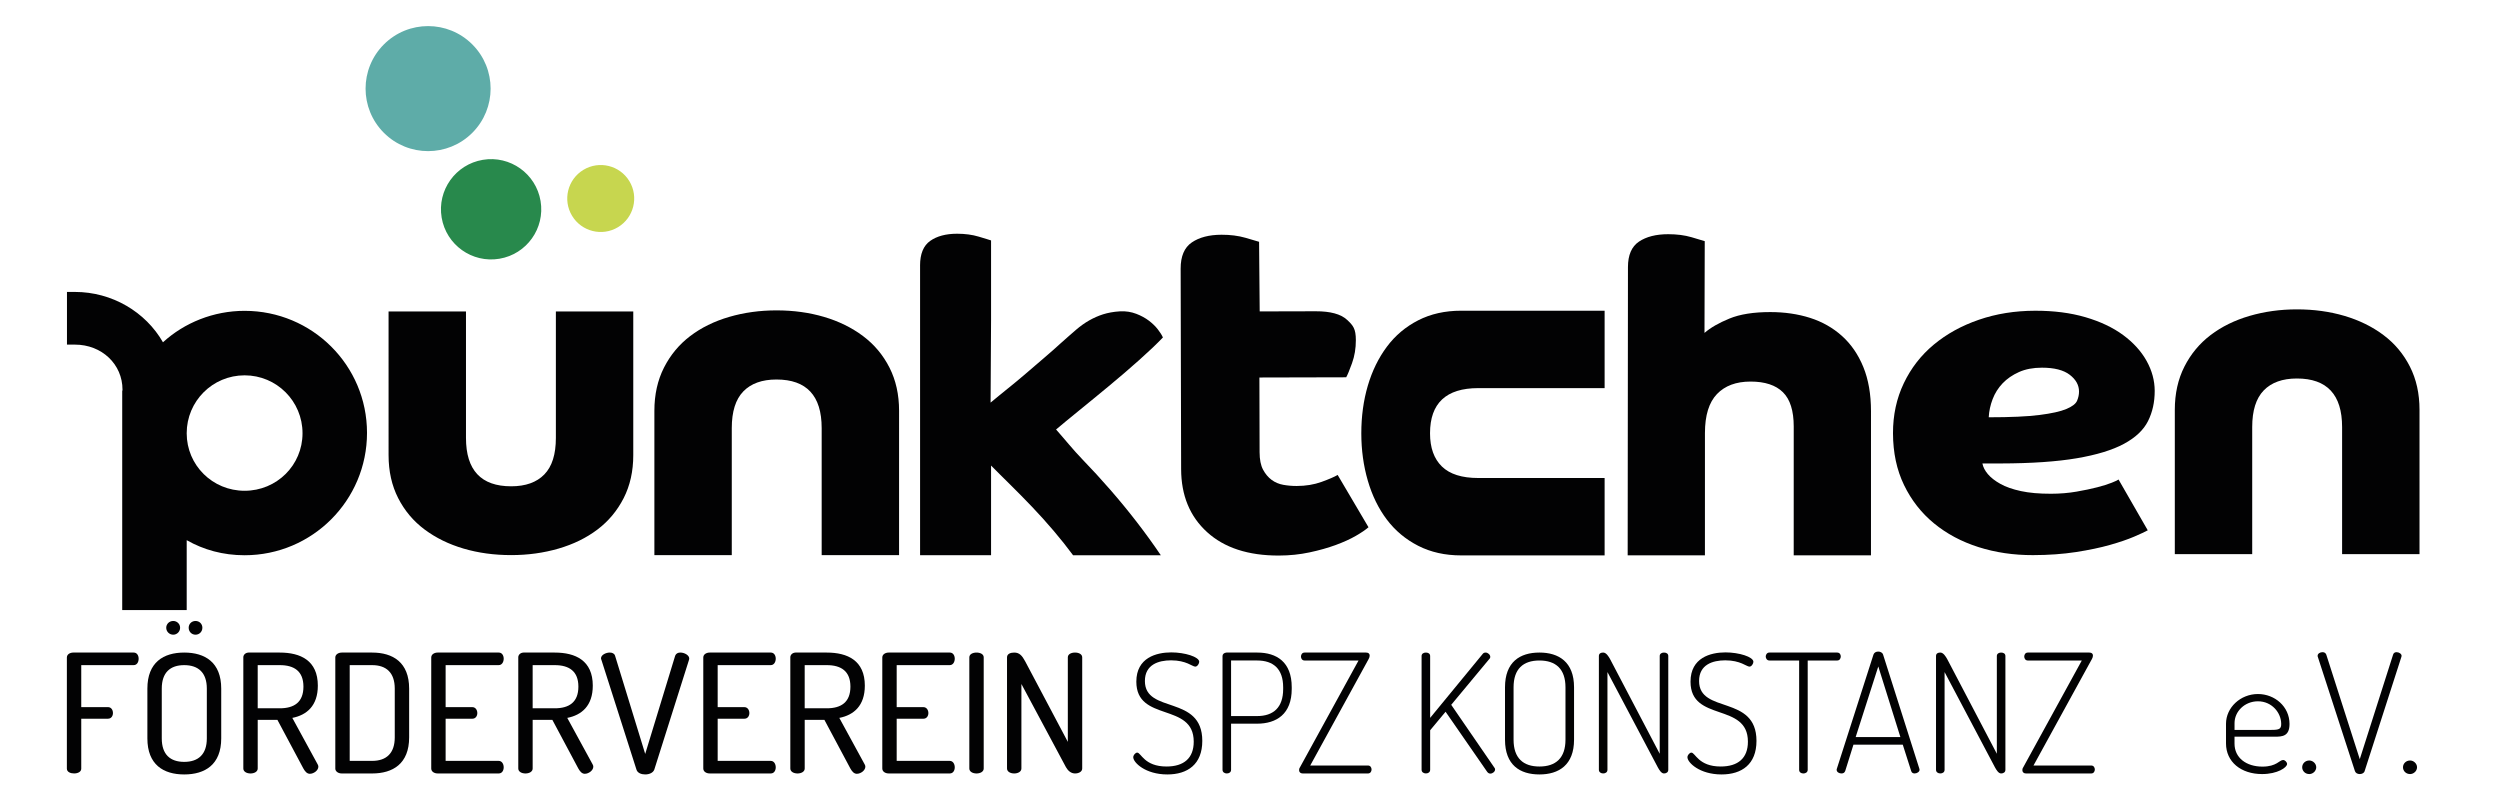 <?xml version="1.0" encoding="utf-8"?>
<!-- Generator: Adobe Illustrator 23.1.1, SVG Export Plug-In . SVG Version: 6.00 Build 0)  -->
<svg version="1.1" xmlns="http://www.w3.org/2000/svg" xmlns:xlink="http://www.w3.org/1999/xlink" x="0px" y="0px"
	 viewBox="0 0 2693.68 867.09" style="enable-background:new 0 0 2693.68 867.09;" xml:space="preserve">
<style type="text/css">
	.st0{fill:#020203;}
	.st1{fill:#28894C;}
	.st2{fill:#C7D64F;}
	.st3{fill:#5EACA8;}
</style>
<g id="Pünktchen">
	<g>
		<path class="st0" d="M991.34,286.07c0-6.27,0.91-11.61,2.73-16.03c1.82-4.42,4.55-7.91,8.2-10.49c3.64-2.57,7.88-4.5,12.71-5.78
			c4.83-1.29,10.26-1.93,16.28-1.93c4.28,0,8.35,0.26,12.23,0.78c3.88,0.52,7.56,1.3,11.05,2.35c3.48,1.04,6.33,1.91,8.55,2.59
			c2.22,0.68,3.8,1.18,4.75,1.5v85.69l-0.51,89.05c2.85-2.37,5.8-4.81,8.85-7.3c3.05-2.49,6.19-5.05,9.44-7.66
			c3.24-2.61,6.45-5.23,9.62-7.84s6.48-5.4,9.89-8.33c3.41-2.93,6.88-5.9,10.34-8.88c3.47-2.97,6.93-5.95,10.36-8.88
			c3.42-2.93,6.59-5.69,9.47-8.23c2.87-2.54,5.45-4.86,7.71-6.94c3.06-2.73,5.96-5.3,8.67-7.68c2.71-2.39,5.24-4.59,7.59-6.61
			c2.34-2.01,4.7-3.87,7.08-5.57c2.38-1.7,4.78-3.24,7.2-4.61c2.42-1.38,4.87-2.62,7.37-3.72c2.49-1.1,5.03-2.06,7.6-2.88
			c2.56-0.81,5.37-1.51,8.37-2.05c3.01-0.55,6.23-0.94,9.6-1.14c3.37-0.2,6.52-0.06,9.45,0.42s5.71,1.22,8.35,2.23
			c2.63,1.01,5.09,2.14,7.37,3.39c2.28,1.25,4.39,2.61,6.32,4.08c1.93,1.47,3.7,3,5.3,4.56c1.6,1.57,3.04,3.18,4.32,4.83
			c1.28,1.66,2.36,3.21,3.26,4.64c0.9,1.44,1.61,2.77,2.14,3.98c-3.38,3.53-7.2,7.32-11.48,11.4c-4.28,4.07-9.02,8.42-14.22,13.05
			c-5.2,4.63-10.52,9.28-15.93,13.93c-5.42,4.65-10.94,9.3-16.53,13.93c-5.6,4.63-11.1,9.16-16.48,13.58
			c-5.38,4.41-10.64,8.71-15.77,12.88c-5.13,4.17-9.75,7.94-13.86,11.33c-4.11,3.39-7.73,6.4-10.85,9.05
			c8.83,9.89,18.55,22.09,28.48,32.32c9.94,10.24,19.93,21.13,29.99,32.68c10.05,11.55,19.62,23.2,28.68,34.96
			c9.07,11.75,17.64,23.6,25.72,35.55h-47.27h-47.27c-3.17-4.3-6.49-8.64-9.98-13.03c-3.48-4.38-7.12-8.81-10.92-13.28
			c-3.8-4.47-7.64-8.85-11.52-13.16c-3.88-4.31-7.8-8.53-11.76-12.68c-3.96-4.15-7.88-8.19-11.76-12.14
			c-3.88-3.95-7.72-7.79-11.52-11.54c-3.8-3.75-7.44-7.35-10.93-10.82c-3.48-3.47-6.81-6.8-9.98-9.99v48.31v48.31h-38.24h-38.24
			v-158.9V286.07z"/>
		<path class="st0" d="M1272.12,289.47c-0.03-13.34,3.97-22.75,12.01-28.25c8.04-5.49,18.71-8.26,32.03-8.29
			c9.46-0.02,18.04,1.07,25.75,3.27c7.71,2.21,12.62,3.65,14.72,4.33l0.66,75.01l60.41-0.15c15.76-0.04,26.97,3.01,33.64,9.15
			c6.66,6.14,9.53,9.62,9.56,21.94c0.02,8.9-1.36,17.19-4.14,24.89c-2.79,7.7-4.88,12.76-6.27,15.15l-93.51,0.23l0.2,80.55
			c0.02,7.87,1.26,14.11,3.72,18.72c2.46,4.61,5.54,8.28,9.22,11.01c3.68,2.73,7.89,4.52,12.62,5.36c4.73,0.84,9.54,1.26,14.45,1.24
			c9.8-0.02,18.73-1.5,26.78-4.42c8.04-2.92,13.82-5.42,17.32-7.48l33.23,56.36c-3.14,2.75-7.69,5.84-13.64,9.27
			c-5.95,3.44-13.11,6.7-21.51,9.8c-8.4,3.1-17.85,5.77-28.35,8.02c-10.5,2.25-21.53,3.39-33.09,3.41
			c-32.92,0.08-58.68-8.32-77.28-25.21c-18.61-16.88-27.94-39.52-28.01-67.91L1272.12,289.47z"/>
		<path class="st0" d="M1754.08,287.78c0-12.98,3.96-22.13,11.89-27.46c7.93-5.32,18.44-7.98,31.54-7.98
			c9.31,0,17.66,1.08,25.08,3.25c7.41,2.17,12.15,3.58,14.22,4.25l-0.27,98.86c6.54-5.66,15.51-10.81,26.89-15.47
			c11.37-4.66,26.02-6.98,43.95-6.98c15.51,0,29.81,2.09,42.91,6.25c13.09,4.17,24.56,10.66,34.38,19.48
			c9.82,8.82,17.49,19.97,23,33.45c5.51,13.48,8.27,29.38,8.27,47.68l-0.02,155.27l-83.25-0.01l0.02-138.8
			c0-16.98-3.87-29.29-11.63-36.95c-7.76-7.66-19.39-11.49-34.9-11.49c-15.51,0-27.58,4.49-36.2,13.47
			c-8.62,8.99-12.93,22.97-12.93,41.94l-0.02,131.81l-83.24-0.01L1754.08,287.78z"/>
		<path class="st0" d="M2135.98,499.38c0.75,3.91,2.72,7.75,5.9,11.49c3.18,3.75,7.66,7.25,13.46,10.49
			c5.79,3.25,13.17,5.84,22.13,7.78c8.96,1.94,19.78,2.89,32.47,2.86c9.7-0.02,18.84-0.78,27.42-2.27
			c8.58-1.49,16.03-3.05,22.38-4.7c6.34-1.64,11.55-3.29,15.66-4.93c4.1-1.64,6.52-2.78,7.27-3.44l31.48,54.74
			c-2.98,1.64-7.92,3.93-14.81,6.89c-6.9,2.95-15.57,5.91-26,8.87c-10.44,2.96-22.66,5.52-36.64,7.68
			c-13.99,2.15-29.38,3.25-46.17,3.29c-20.9,0.05-40.5-2.83-58.79-8.66c-18.3-5.83-34.27-14.35-47.92-25.58
			c-13.65-11.22-24.41-24.98-32.28-41.28c-7.88-16.29-11.84-34.88-11.89-55.77c-0.05-19.58,3.82-37.53,11.62-53.87
			c7.79-16.33,18.58-30.22,32.36-41.68c13.77-11.45,29.98-20.39,48.63-26.79c18.64-6.41,38.78-9.64,60.42-9.69
			c20.15-0.05,38.25,2.27,54.31,6.96c16.05,4.7,29.59,11.11,40.62,19.23c11.02,8.14,19.44,17.41,25.26,27.84
			c5.81,10.43,8.73,21.19,8.76,32.28c0.03,12.08-2.38,22.93-7.19,32.57c-4.83,9.64-13.49,17.82-25.97,24.54
			c-12.49,6.72-29.45,11.9-50.9,15.54c-21.45,3.65-48.78,5.51-81.98,5.59L2135.98,499.38z M2142.8,449.61
			c23.49,0,41.72-0.82,54.7-2.48c12.97-1.65,22.61-3.79,28.92-6.43c6.31-2.64,10.17-5.61,11.57-8.91c1.4-3.29,2.1-6.6,2.1-9.9
			c0-6.93-3.34-12.94-9.99-18.06c-6.66-5.11-16.66-7.67-29.98-7.67c-9.47,0-17.71,1.57-24.72,4.7c-7.02,3.14-12.89,7.18-17.62,12.13
			c-4.73,4.95-8.33,10.64-10.78,17.08C2144.55,436.49,2143.14,443.02,2142.8,449.61z"/>
	</g>
	<path class="st0" d="M418.69,335.6l83.39,0v136.27c0,34.73,16.22,52.1,48.69,52.1c15.54,0,27.45-4.26,35.74-12.78
		c8.29-8.52,12.43-21.63,12.43-39.33V335.6h83.39v154.8c0,17.36-3.45,32.81-10.36,46.34c-6.91,13.53-16.31,24.8-28.23,33.82
		c-11.91,9.02-25.9,15.86-41.96,20.54c-16.06,4.67-33.07,7.01-51.02,7.01c-18.31,0-35.4-2.34-51.28-7.01
		c-15.89-4.68-29.87-11.52-41.96-20.54c-12.09-9.02-21.58-20.29-28.49-33.82c-6.91-13.53-10.36-28.98-10.36-46.34V335.6z
		 M1728.93,334.79v83.39l-136.08,0c-34.68,0-52.03,16.22-52.03,48.69c0,15.54,4.25,27.45,12.76,35.74
		c8.5,8.29,21.6,12.43,39.27,12.43h136.08v83.39h-154.59c-17.34,0-32.77-3.45-46.28-10.36c-13.51-6.91-24.76-16.31-33.77-28.23
		c-9-11.91-15.84-25.9-20.51-41.96c-4.67-16.06-7-33.07-7-51.02c0-18.31,2.34-35.4,7-51.28c4.67-15.89,11.51-29.87,20.51-41.96
		c9.01-12.09,20.26-21.58,33.77-28.49c13.51-6.91,28.94-10.36,46.28-10.36L1728.93,334.79z"/>
	<path class="st0" d="M968.72,598.12h-83.39l0-136.88c0-34.89-16.22-52.33-48.69-52.33c-15.54,0-27.45,4.28-35.74,12.83
		c-8.29,8.55-12.43,21.72-12.43,39.5v136.88l-83.39,0v-155.5c0-17.44,3.45-32.96,10.36-46.55c6.91-13.59,16.31-24.91,28.23-33.97
		c11.91-9.06,25.9-15.93,41.96-20.63c16.06-4.69,33.07-7.04,51.02-7.04c18.31,0,35.4,2.35,51.28,7.04
		c15.89,4.7,29.87,11.57,41.96,20.63c12.09,9.06,21.58,20.38,28.49,33.97c6.91,13.59,10.36,29.11,10.36,46.55L968.72,598.12z"/>
	<path class="st0" d="M2606.94,597.03h-83.39l0-136.88c0-34.89-16.22-52.33-48.69-52.33c-15.54,0-27.45,4.28-35.74,12.83
		c-8.29,8.55-12.43,21.72-12.43,39.5v136.88h-83.39v-155.5c0-17.44,3.46-32.96,10.36-46.55c6.91-13.59,16.31-24.91,28.23-33.97
		c11.91-9.06,25.9-15.93,41.96-20.63c16.06-4.69,33.07-7.04,51.02-7.04c18.31,0,35.4,2.35,51.28,7.04
		c15.89,4.7,29.87,11.57,41.96,20.63c12.09,9.06,21.58,20.38,28.49,33.97c6.91,13.59,10.36,29.11,10.36,46.55V597.03z"/>
	<g>
		<path class="st0" d="M263.56,334.92c-33.69,0-64.9,12.9-87.77,33.7c0,0,0.01,0.09,0.02,0.22c-0.01-0.08-0.01-0.14-0.02-0.22
			l-0.18,0.21c-18.77-32.82-54.98-54.28-94.9-54.28c-3.76,0-4.79,0-8.55,0v56.76c3.76,0,4.79,0,8.55,0
			c29.06,0,51.29,21.2,51.29,48.55v0.81l-0.31,0.37v236.29h69.48v-75.3c18.3,10.4,39.1,16.23,62.4,16.23
			c72.81,0,131.88-59.07,131.88-131.87C395.43,393.58,336.36,334.92,263.56,334.92z M175.84,369.24c0,0,0,0.01,0,0.01
			C175.84,369.24,175.84,369.24,175.84,369.24z M263.56,528.79c-34.52,0-62.4-27.46-62.4-61.98c0-34.53,27.87-62.4,62.4-62.4
			c34.53,0,62.4,27.87,62.4,62.4C325.96,501.33,298.09,528.79,263.56,528.79z"/>
	</g>
</g>
<g id="Hilfslinien">
</g>
<g id="Text">
	<g>
		<path class="st0" d="M72.05,708.46c0-3.56,3.51-5.35,7.01-5.35h64.97c3.69,0,5.35,3.39,5.35,6.59c0,3.74-1.85,6.95-5.35,6.95
			H87.55v45.26h28.8c3.51,0,5.35,3.03,5.35,6.42c0,2.85-1.66,6.06-5.35,6.06h-28.8v53.81c0,3.56-3.88,5.17-7.75,5.17
			c-3.88,0-7.75-1.6-7.75-5.17V708.46z"/>
		<path class="st0" d="M158.8,795.6v-53.64c0-28.33,17.35-38.85,39.69-38.85c22.33,0,39.87,10.51,39.87,38.85v53.64
			c0,28.33-17.54,38.85-39.87,38.85C176.15,834.45,158.8,823.93,158.8,795.6z M222.85,741.96c0-17.28-9.23-25.3-24.37-25.3
			c-15.14,0-24.18,8.02-24.18,25.3v53.64c0,17.28,9.04,25.3,24.18,25.3c15.14,0,24.37-8.02,24.37-25.3V741.96z M194.06,676.39
			c0,4.1-3.32,7.48-7.38,7.48c-4.25,0-7.57-3.39-7.57-7.48s3.32-7.31,7.57-7.31C190.73,669.08,194.06,672.29,194.06,676.39z
			 M218.05,676.39c0,4.1-3.14,7.48-7.38,7.48c-4.25,0-7.38-3.39-7.38-7.48s3.14-7.31,7.38-7.31
			C214.91,669.08,218.05,672.29,218.05,676.39z"/>
		<path class="st0" d="M262.16,708.29c0-2.67,2.22-4.99,5.54-5.17h33.78c22.33,0,40.98,8.55,40.98,35.64
			c0,21.74-12,31.72-27.5,34.75l27.32,50.07c0.55,0.89,0.74,1.78,0.74,2.5c0,3.92-4.8,7.66-9.23,7.66c-3.14,0-5.35-2.85-7.01-5.88
			l-27.87-52.21h-21.23v52.39c0,3.56-3.88,5.35-7.75,5.35c-3.88,0-7.75-1.78-7.75-5.35V708.29z M277.67,716.66v46.51h23.81
			c15.32,0,25.47-6.41,25.47-23.34c0-16.75-10.15-23.17-25.47-23.17H277.67z"/>
		<path class="st0" d="M400.97,703.12c22.33,0,39.87,10.51,39.87,38.85v52.57c0,28.33-17.54,38.85-39.87,38.85H368.3
			c-4.25,0-7.01-2.5-7.01-5.17V708.29c0-2.67,2.77-5.17,7.01-5.17H400.97z M376.79,716.66v103.17h24.18
			c15.14,0,24.37-8.02,24.37-25.3v-52.57c0-17.28-9.23-25.3-24.37-25.3H376.79z"/>
		<path class="st0" d="M480.15,761.92h28.8c3.32,0,5.35,3.03,5.35,6.42c0,2.85-1.66,6.06-5.35,6.06h-28.8v45.44h57.22
			c3.32,0,5.35,3.21,5.35,6.95c0,3.21-1.66,6.59-5.35,6.59h-65.71c-3.51,0-7.01-1.78-7.01-5.35V708.46c0-3.56,3.51-5.35,7.01-5.35
			h65.71c3.69,0,5.35,3.39,5.35,6.59c0,3.74-2.03,6.95-5.35,6.95h-57.22V761.92z"/>
		<path class="st0" d="M558.41,708.29c0-2.67,2.22-4.99,5.54-5.17h33.78c22.34,0,40.98,8.55,40.98,35.64
			c0,21.74-12,31.72-27.5,34.75l27.32,50.07c0.55,0.89,0.74,1.78,0.74,2.5c0,3.92-4.8,7.66-9.23,7.66c-3.14,0-5.35-2.85-7.01-5.88
			l-27.87-52.21h-21.23v52.39c0,3.56-3.88,5.35-7.75,5.35c-3.88,0-7.75-1.78-7.75-5.35V708.29z M573.92,716.66v46.51h23.81
			c15.32,0,25.47-6.41,25.47-23.34c0-16.75-10.15-23.17-25.47-23.17H573.92z"/>
		<path class="st0" d="M647.94,710.78c-0.18-0.53-0.37-0.89-0.37-1.43c0-3.74,5.35-6.24,9.41-6.24c2.77,0,4.98,1.07,5.72,3.39
			l32.49,105.85l32.3-105.85c0.92-2.32,2.95-3.39,5.54-3.39c4.43,0,9.6,2.85,9.6,6.41c0,0.36-0.18,0.71-0.18,1.25l-37.47,118.5
			c-1.29,3.39-5.35,5.17-9.78,5.17c-4.25,0-8.31-1.6-9.41-5.17L647.94,710.78z"/>
		<path class="st0" d="M773.27,761.92h28.8c3.32,0,5.35,3.03,5.35,6.42c0,2.85-1.66,6.06-5.35,6.06h-28.8v45.44h57.22
			c3.32,0,5.35,3.21,5.35,6.95c0,3.21-1.66,6.59-5.35,6.59h-65.71c-3.51,0-7.01-1.78-7.01-5.35V708.46c0-3.56,3.51-5.35,7.01-5.35
			h65.71c3.69,0,5.35,3.39,5.35,6.59c0,3.74-2.03,6.95-5.35,6.95h-57.22V761.92z"/>
		<path class="st0" d="M851.53,708.29c0-2.67,2.22-4.99,5.54-5.17h33.78c22.33,0,40.98,8.55,40.98,35.64
			c0,21.74-12,31.72-27.5,34.75l27.32,50.07c0.55,0.89,0.74,1.78,0.74,2.5c0,3.92-4.8,7.66-9.23,7.66c-3.14,0-5.35-2.85-7.01-5.88
			l-27.87-52.21h-21.23v52.39c0,3.56-3.88,5.35-7.75,5.35c-3.88,0-7.75-1.78-7.75-5.35V708.29z M867.03,716.66v46.51h23.81
			c15.32,0,25.47-6.41,25.47-23.34c0-16.75-10.15-23.17-25.47-23.17H867.03z"/>
		<path class="st0" d="M966.15,761.92h28.8c3.32,0,5.35,3.03,5.35,6.42c0,2.85-1.66,6.06-5.35,6.06h-28.8v45.44h57.22
			c3.32,0,5.35,3.21,5.35,6.95c0,3.21-1.66,6.59-5.35,6.59h-65.71c-3.51,0-7.01-1.78-7.01-5.35V708.46c0-3.56,3.51-5.35,7.01-5.35
			h65.71c3.69,0,5.35,3.39,5.35,6.59c0,3.74-2.03,6.95-5.35,6.95h-57.22V761.92z"/>
		<path class="st0" d="M1044.42,708.29c0-3.56,3.88-5.17,7.75-5.17c3.88,0,7.75,1.6,7.75,5.17v119.75c0,3.56-3.88,5.35-7.75,5.35
			c-3.88,0-7.75-1.78-7.75-5.35V708.29z"/>
		<path class="st0" d="M1148.52,826.6l-47.99-89.63v91.06c0,3.56-3.88,5.35-7.75,5.35c-3.88,0-7.75-1.78-7.75-5.35V708.29
			c0-3.74,3.69-5.17,7.75-5.17c5.54,0,8.49,3.21,11.81,9.44l45.96,86.78v-91.06c0-3.56,3.88-5.17,7.75-5.17
			c3.88,0,7.75,1.6,7.75,5.17v119.75c0,3.56-3.88,5.35-7.75,5.35C1154.06,833.38,1150.74,830.52,1148.52,826.6z"/>
		<path class="st0" d="M1286.21,799.16c0-42.77-61.84-20.67-61.84-64.68c0-25.84,21.6-31.54,37.66-31.54
			c14.58,0,30.09,4.81,30.09,10.16c0,1.78-1.85,5.17-4.25,5.17c-3.14,0-9.6-6.77-26.03-6.77c-13.66,0-28.24,4.63-28.24,22.27
			c0,35.82,61.84,14.43,61.84,64.51c0,25.3-15.87,36.17-37.66,36.17c-23.63,0-36.73-12.83-36.73-18.53c0-2.32,2.4-4.99,4.25-4.99
			c4.25,0,7.57,14.97,31.56,14.97C1275.69,825.89,1286.21,816.8,1286.21,799.16z"/>
		<path class="st0" d="M1317.22,706.86c0-1.96,1.66-3.56,4.25-3.74h33.23c20.86,0,37.1,10.16,37.1,37.24v1.96
			c0,27.08-16.43,37.42-37.29,37.42h-28.06v49.72c0,2.67-2.21,3.92-4.61,3.92c-2.21,0-4.61-1.25-4.61-3.92V706.86z M1326.45,711.67
			v59.87h28.06c17.54,0,28.06-9.27,28.06-29.05v-1.96c0-19.78-10.52-28.87-28.06-28.87H1326.45z"/>
		<path class="st0" d="M1411.73,824.82h62.21c2.58,0,3.88,2.14,3.88,4.28c0,2.14-1.29,4.28-3.88,4.28h-70.33
			c-2.4,0-3.88-1.43-3.88-3.56c0-0.89,0.18-1.96,0.92-3.03l63.13-115.11h-58.14c-2.58,0-3.88-2.14-3.88-4.28
			c0-2.14,1.29-4.28,3.88-4.28h66.27c2.58,0,3.88,1.25,3.88,3.21c0,1.07-0.37,2.49-1.11,3.74L1411.73,824.82z"/>
		<path class="st0" d="M1531.71,706.86c0-2.67,2.4-3.74,4.62-3.74c2.4,0,4.61,1.07,4.61,3.74v66.64l56.67-68.96
			c0.74-1.07,2.03-1.43,3.14-1.43c2.4,0,4.98,2.32,4.98,4.63c0,0.71-0.19,1.6-0.92,2.14l-41.16,49.54l46.52,67.71
			c0.55,0.53,0.74,1.25,0.74,1.96c0,2.32-2.58,4.45-5.17,4.45c-1.29,0-2.58-0.71-3.51-2.14l-44.67-64.51l-16.61,19.96v42.59
			c0,2.67-2.21,3.92-4.61,3.92c-2.22,0-4.62-1.25-4.62-3.92V706.86z"/>
		<path class="st0" d="M1621.6,797.02v-56.49c0-27.26,16.06-37.42,37.1-37.42c20.86,0,37.29,10.16,37.29,37.42v56.49
			c0,27.26-16.43,37.42-37.29,37.42C1637.66,834.45,1621.6,824.29,1621.6,797.02z M1686.76,740.54c0-19.78-10.52-28.87-28.06-28.87
			c-17.54,0-27.87,9.09-27.87,28.87v56.49c0,19.78,10.34,28.87,27.87,28.87c17.54,0,28.06-9.09,28.06-28.87V740.54z"/>
		<path class="st0" d="M1786.25,826.78l-54.27-102.64v105.31c0,2.67-2.21,3.92-4.61,3.92c-2.22,0-4.62-1.25-4.62-3.92v-122.6
			c0-2.85,2.21-3.74,4.62-3.74c3.32,0,5.91,4.28,7.57,7.31l53.35,101.75V706.86c0-2.67,2.4-3.74,4.61-3.74
			c2.4,0,4.62,1.07,4.62,3.74v122.6c0,2.67-2.22,3.92-4.62,3.92C1790.12,833.38,1787.91,829.81,1786.25,826.78z"/>
		<path class="st0" d="M1883.33,799.16c0-42.77-61.84-20.67-61.84-64.68c0-25.84,21.6-31.54,37.66-31.54
			c14.58,0,30.09,4.81,30.09,10.16c0,1.78-1.85,5.17-4.25,5.17c-3.14,0-9.6-6.77-26.03-6.77c-13.66,0-28.24,4.63-28.24,22.27
			c0,35.82,61.84,14.43,61.84,64.51c0,25.3-15.87,36.17-37.66,36.17c-23.63,0-36.73-12.83-36.73-18.53c0-2.32,2.4-4.99,4.25-4.99
			c4.25,0,7.57,14.97,31.56,14.97C1872.81,825.89,1883.33,816.8,1883.33,799.16z"/>
		<path class="st0" d="M1979.5,703.12c2.58,0,3.88,1.96,3.88,4.1c0,2.14-1.11,4.46-3.88,4.46h-31.75v117.79
			c0,2.67-2.4,3.92-4.61,3.92c-2.4,0-4.62-1.25-4.62-3.92V711.67h-32.12c-2.4,0-3.88-2.14-3.88-4.28c0-2.14,1.48-4.28,3.88-4.28
			H1979.5z"/>
		<path class="st0" d="M1978.94,829.46c0-0.36,0-0.71,0.18-1.07l39.5-123.13c0.74-2.14,2.77-3.21,5.17-3.21
			c2.21,0,4.43,1.07,5.17,3.21l39.13,123.13c0,0.36,0.18,0.53,0.18,1.07c0,2.14-2.77,3.92-5.35,3.92c-1.66,0-3.14-0.71-3.69-2.67
			l-9.04-28.33h-53.16l-8.86,28.33c-0.74,1.96-2.21,2.67-4.06,2.67C1981.71,833.38,1978.94,831.95,1978.94,829.46z M2047.61,794.17
			l-23.81-76.09l-24.37,76.09H2047.61z"/>
		<path class="st0" d="M2149.5,826.78l-54.27-102.64v105.31c0,2.67-2.21,3.92-4.61,3.92c-2.22,0-4.62-1.25-4.62-3.92v-122.6
			c0-2.85,2.21-3.74,4.62-3.74c3.32,0,5.91,4.28,7.57,7.31l53.35,101.75V706.86c0-2.67,2.4-3.74,4.61-3.74
			c2.4,0,4.62,1.07,4.62,3.74v122.6c0,2.67-2.22,3.92-4.62,3.92C2153.38,833.38,2151.16,829.81,2149.5,826.78z"/>
		<path class="st0" d="M2191.03,824.82h62.21c2.58,0,3.88,2.14,3.88,4.28c0,2.14-1.29,4.28-3.88,4.28h-70.33
			c-2.4,0-3.88-1.43-3.88-3.56c0-0.89,0.18-1.96,0.92-3.03l63.13-115.11h-58.14c-2.58,0-3.88-2.14-3.88-4.28
			c0-2.14,1.29-4.28,3.88-4.28h66.27c2.58,0,3.88,1.25,3.88,3.21c0,1.07-0.37,2.49-1.11,3.74L2191.03,824.82z"/>
	</g>
	<g>
		<path class="st0" d="M2466.89,780.04c0,13.36-7.85,13.72-15.89,13.72h-43.37v7.48c0,15.32,12.71,24.77,30.09,24.77
			c15.33,0,18.32-7.13,22.24-7.13c2.24,0,4.3,2.5,4.3,4.28c0,3.74-10.28,10.87-26.92,10.87c-22.8,0-38.88-13.19-38.88-32.97v-21.2
			c0-17.46,15.51-32.07,34.39-32.07C2451.01,747.78,2466.89,761.33,2466.89,780.04z M2447.46,786.45c8.41,0,10.47-1.07,10.47-6.41
			c0-12.12-10.09-24.41-25.05-24.41c-14.21,0-25.23,10.87-25.23,23.52v7.31H2447.46z"/>
		<path class="st0" d="M2495.68,826.72c0,3.92-3.55,7.31-7.48,7.31c-4.49,0-7.66-3.39-7.66-7.31c0-3.92,3.18-7.31,7.66-7.31
			C2492.13,819.42,2495.68,822.8,2495.68,826.72z"/>
		<path class="st0" d="M2497.36,707.69c-0.19-0.36-0.19-0.71-0.19-1.07c0-2.49,2.8-3.92,5.23-3.92c1.87,0,3.37,0.71,4.11,2.67
			l36.08,112.62l35.89-112.62c0.56-1.96,2.06-2.67,3.74-2.67c2.62,0,5.42,1.78,5.42,3.92c0,0.53-0.19,0.71-0.19,1.07l-39.63,123.13
			c-0.56,2.14-2.99,3.21-5.23,3.21c-2.43,0-4.49-1.07-5.23-3.21L2497.36,707.69z"/>
		<path class="st0" d="M2604.29,826.72c0,3.92-3.55,7.31-7.48,7.31c-4.49,0-7.66-3.39-7.66-7.31c0-3.92,3.18-7.31,7.66-7.31
			C2600.73,819.42,2604.29,822.8,2604.29,826.72z"/>
	</g>
</g>
<g id="Punkte">
	
		<ellipse transform="matrix(0.986 -0.165 0.165 0.986 -29.976 90.602)" class="st1" cx="529.35" cy="225.4" rx="54.05" ry="54.05"/>
	
		<ellipse transform="matrix(0.856 -0.516 0.516 0.856 -17.363 365.069)" class="st2" cx="647.59" cy="213.75" rx="36.09" ry="36.09"/>
	
		<ellipse transform="matrix(0.707 -0.707 0.707 0.707 67.63 354.155)" class="st3" cx="461.32" cy="95.44" rx="67.37" ry="67.37"/>
</g>
</svg>
